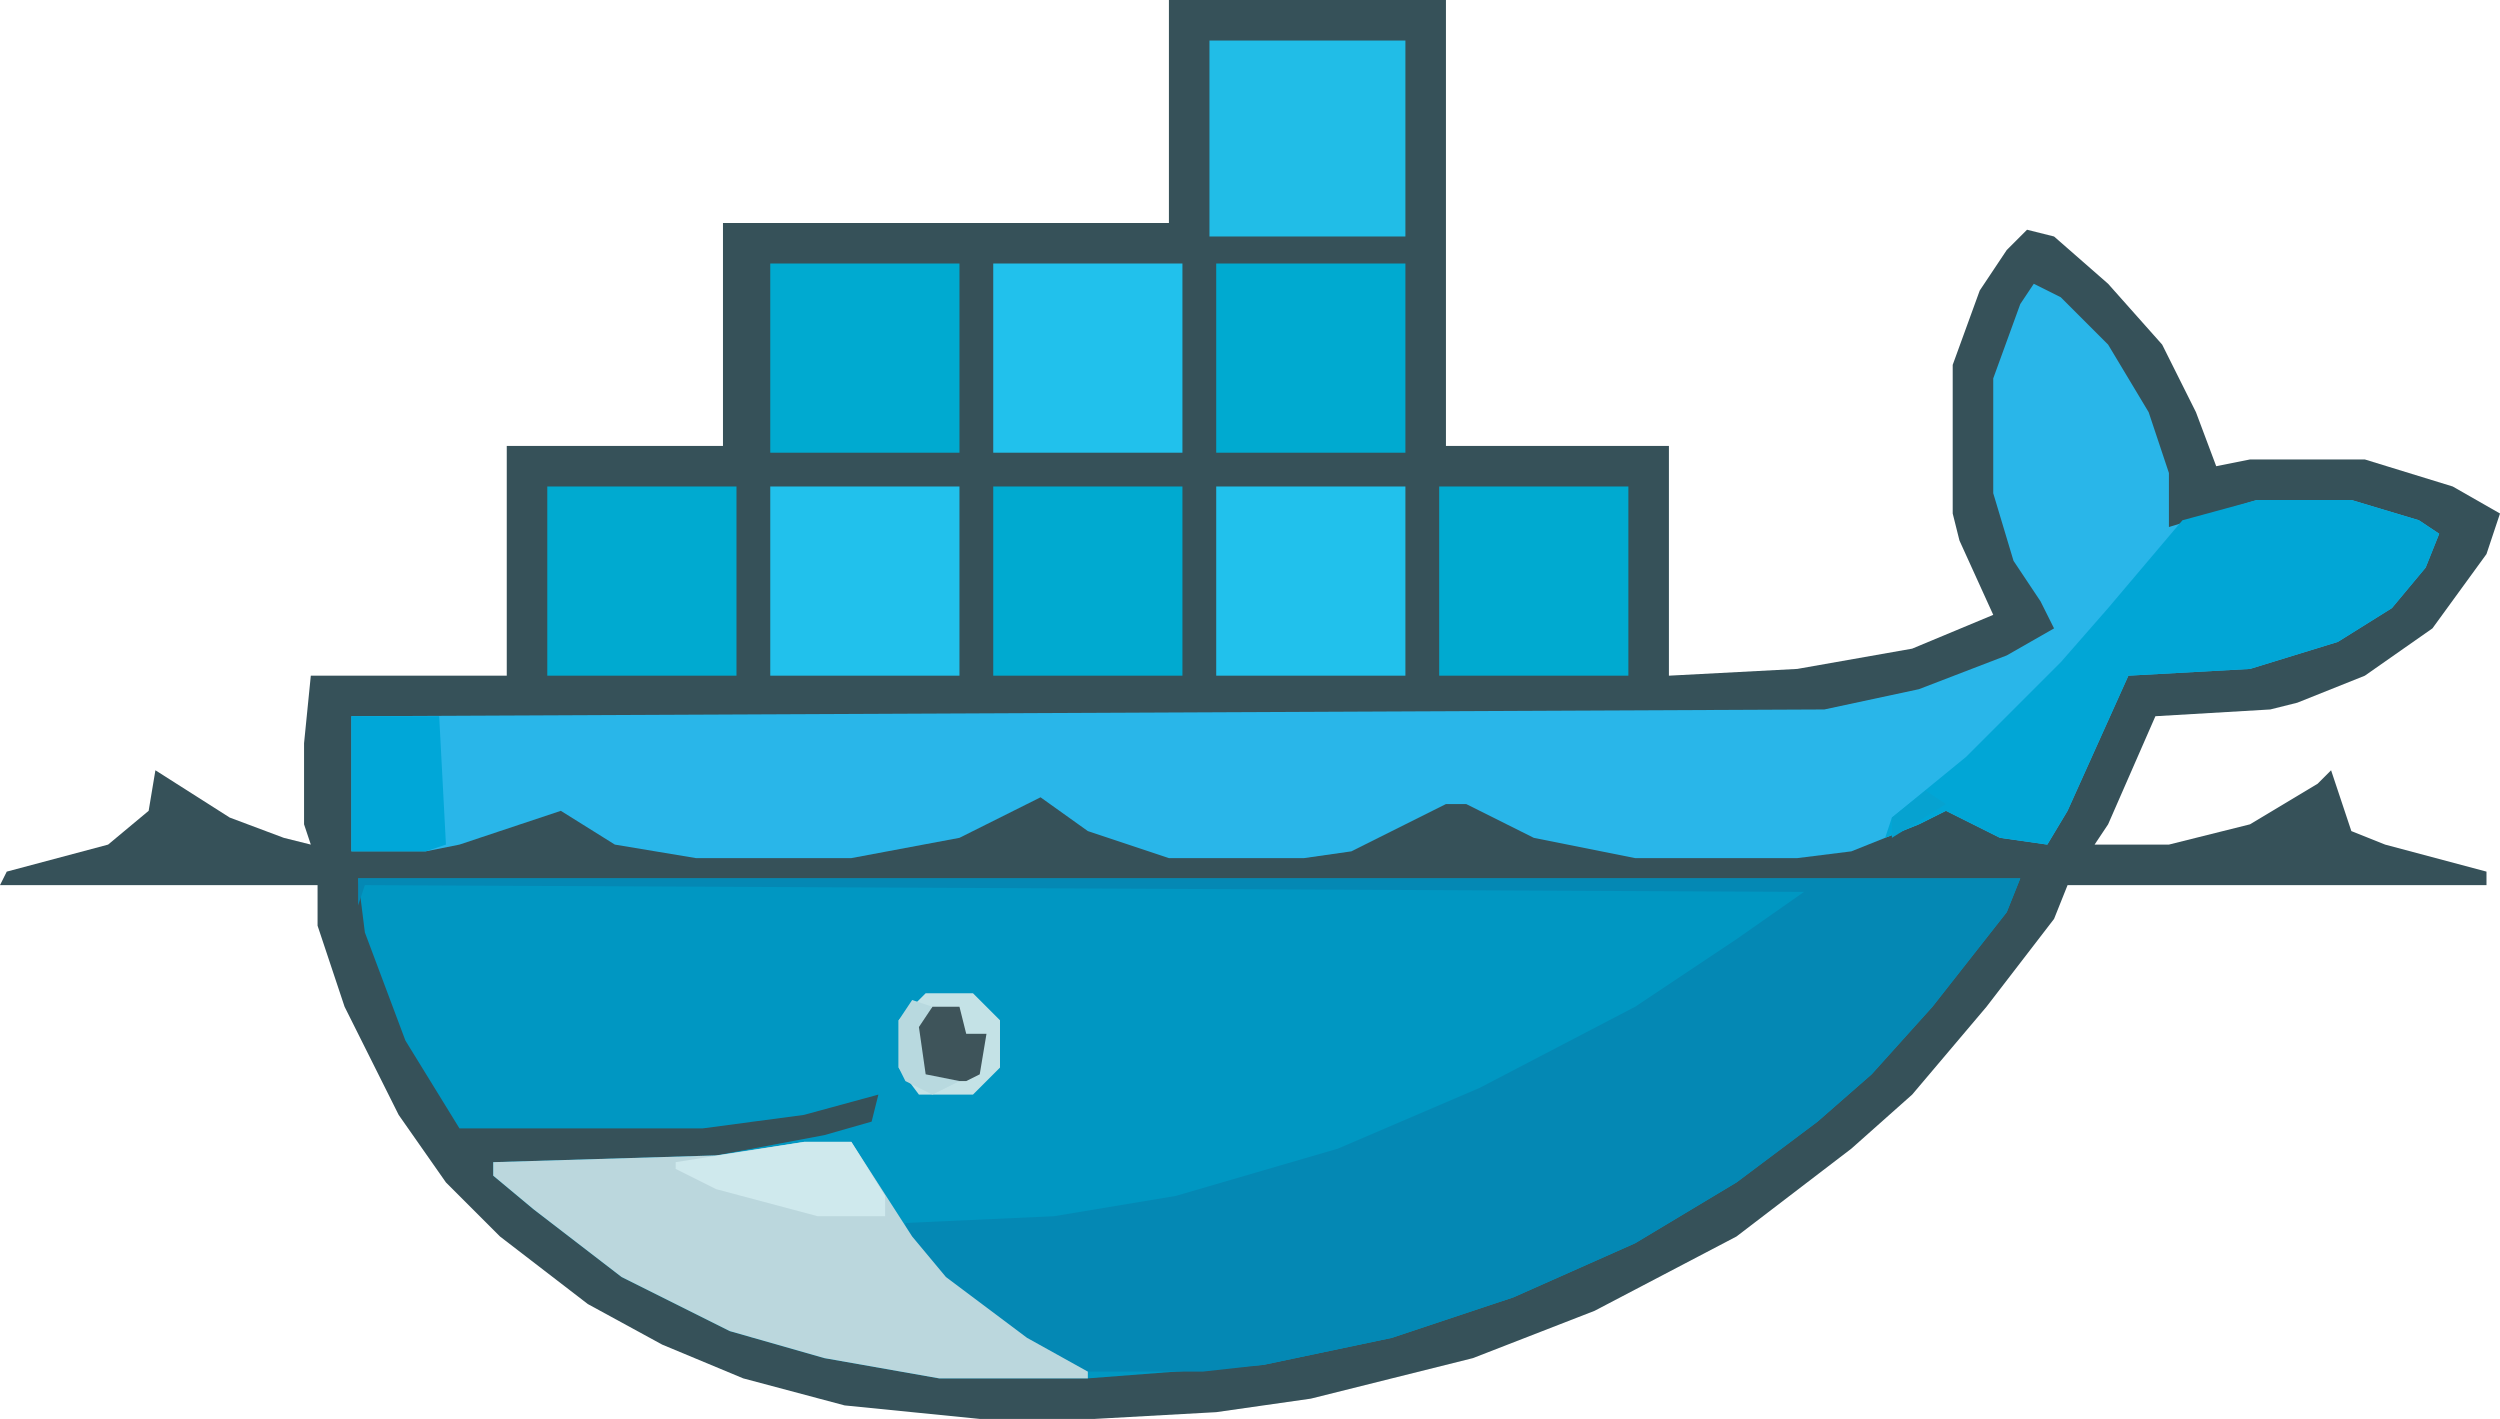 <svg width="740" height="420" viewBox="0 0 740 420" fill="none" xmlns="http://www.w3.org/2000/svg">
<path d="M346 0H428V132H494V200L532 198L566 192L590 182L580 160L578 152V108L586 86L594 74L600 68L608 70L624 84L640 102L650 122L656 138L666 136H700L726 144L740 152L736 164L720 186L700 200L680 208L672 210L638 212L624 244L620 250H642L666 244L686 232L690 228L696 246L706 250L736 258V262H612L608 272L588 298L566 324L548 340L514 366L472 388L436 402L388 414L360 418L324 420H290L250 416L220 408L196 398L174 386L148 366L132 350L118 330L102 298L94 274V262H0L2 258L32 250L44 240L46 228L68 242L84 248L92 250L90 244V220L92 200H150V132H214V66H346V0Z" fill="#365159"/>
<path d="M106 260H598L594 270L572 298L554 318L538 332L514 350L484 368L448 384L412 396L374 404L322 408H278L244 402L216 394L184 378L158 358L146 348V344L212 342L244 336L258 332L260 324L238 330L208 334H136L120 308L108 276L106 260Z" fill="#0097C2"/>
<path d="M602 84L610 88L624 102L636 122L642 140V156L668 148H696L716 154L722 158L718 168L708 180L692 190L666 198L630 200L612 240L606 250L592 248L576 240L568 244L548 252L532 254H484L454 248L434 238H428L400 252L386 254H346L322 246L308 236L300 240L284 248L252 254H206L182 250L166 240L154 244L136 250L126 252H104V212L540 210L568 204L594 194L608 186L604 178L596 166L590 146V112L598 90L602 84Z" fill="#29B6E9"/>
<path d="M106 260H598L594 270L572 298L554 318L538 332L514 350L484 368L448 384L412 396L374 404L356 406H320L298 394L274 374L268 366V362L312 360L348 354L396 340L438 322L484 298L514 278L534 264L108 262L106 268V260Z" fill="#0488B4"/>
<path d="M238 338H252L270 366L280 378L304 396L322 406V408H278L244 402L216 394L184 378L158 358L146 348V344L212 342L238 338Z" fill="#BBD7DD"/>
<path d="M668 148H696L716 154L722 158L718 168L708 180L692 190L666 198L630 200L612 240L606 250L592 248L576 240L568 244L558 248L560 242L582 224L610 196L624 180L646 154L668 148Z" fill="#01A6D6"/>
<path d="M358 12H416V70H358V12Z" fill="#21BDE7"/>
<path d="M426 144H482V200H426V144Z" fill="#00AAD0"/>
<path d="M360 144H416V200H360V144Z" fill="#21C1EC"/>
<path d="M294 144H350V200H294V144Z" fill="#00AAD0"/>
<path d="M228 144H284V200H228V144Z" fill="#21C1EC"/>
<path d="M162 144H218V200H162V144Z" fill="#00AAD0"/>
<path d="M360 78H416V134H360V78Z" fill="#00AAD0"/>
<path d="M294 78H350V134H294V78Z" fill="#21C1EC"/>
<path d="M228 78H284V134H228V78Z" fill="#00AAD0"/>
<path d="M104 212H130L132 250L126 252H104V212Z" fill="#00A7D8"/>
<path d="M238 338H252L262 354V360H242L212 352L200 346V344L238 338Z" fill="#CFE9ED"/>
<path d="M274 294H288L296 302V316L288 324H272L266 316V302L274 294Z" fill="#C4E2E6"/>
<path d="M276 298H284L286 306H292L290 318L286 320H274L270 314V304L276 298Z" fill="#3E545A"/>
<path d="M270 296L276 298L272 304L274 318L284 320L276 324L268 320L266 316V302L270 296Z" fill="#B8D9DF"/>
<path d="M570 234L576 238L560 248V242L570 234Z" fill="#06A2D0"/>
</svg>

